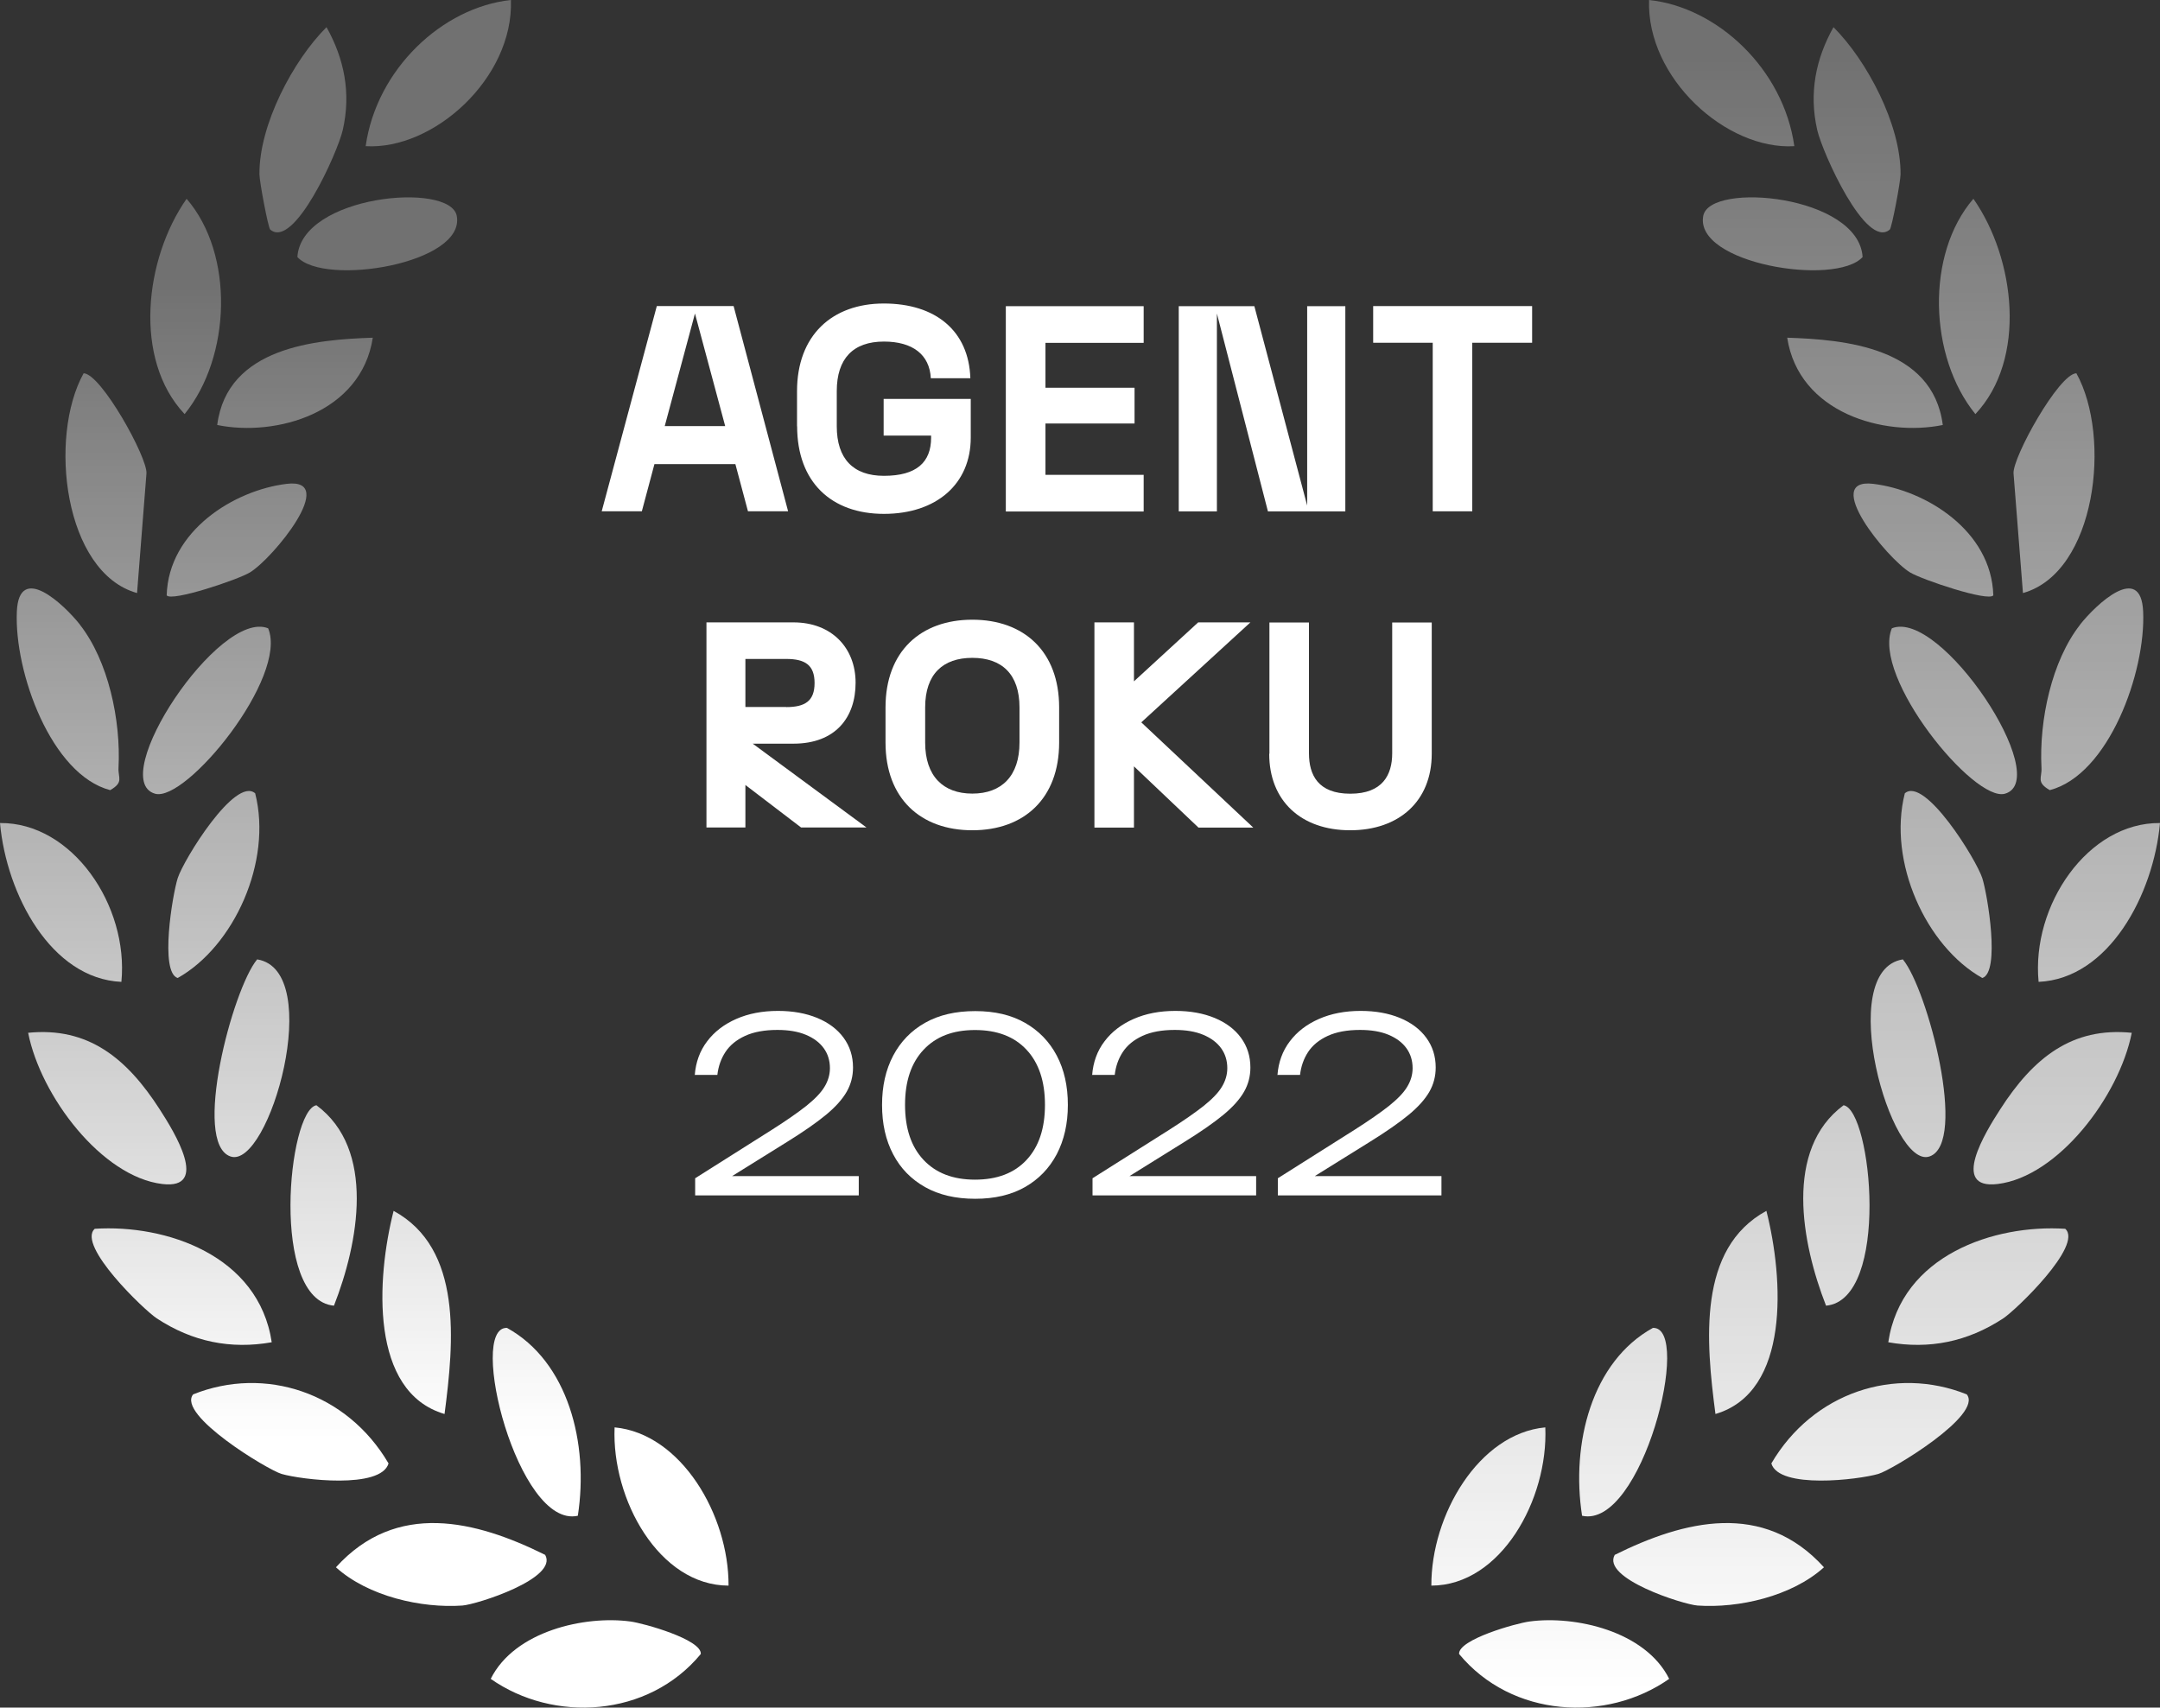 <?xml version="1.0" encoding="UTF-8"?>
<svg id="Layer_1" xmlns="http://www.w3.org/2000/svg" xmlns:xlink="http://www.w3.org/1999/xlink" version="1.1" viewBox="0 0 217.97 172.33">
  <rect x="0" y="0" width="217.97" height="172.33" fill="#333333" stroke="none"/>
  <!-- Generator: Adobe Illustrator 29.1.0, SVG Export Plug-In . SVG Version: 2.1.0 Build 142)  -->
  <defs>
    <style>
      .st0 {
        fill: url(#linear-gradient2);
      }

      .st1 {
        fill: url(#linear-gradient1);
      }

      .st2 {
        fill: url(#linear-gradient9);
      }

      .st3 {
        fill: url(#linear-gradient3);
      }

      .st4 {
        fill: url(#linear-gradient6);
      }

      .st5 {
        fill: url(#linear-gradient8);
      }

      .st6 {
        fill: url(#linear-gradient7);
      }

      .st7 {
        fill: url(#linear-gradient5);
      }

      .st8 {
        fill: url(#linear-gradient4);
      }

      .st9 {
        fill: url(#linear-gradient31);
      }

      .st10 {
        fill: url(#linear-gradient30);
      }

      .st11 {
        fill: url(#linear-gradient38);
      }

      .st12 {
        fill: url(#linear-gradient32);
      }

      .st13 {
        fill: url(#linear-gradient39);
      }

      .st14 {
        fill: url(#linear-gradient34);
      }

      .st15 {
        fill: url(#linear-gradient37);
      }

      .st16 {
        fill: url(#linear-gradient35);
      }

      .st17 {
        fill: url(#linear-gradient33);
      }

      .st18 {
        fill: url(#linear-gradient36);
      }

      .st19 {
        fill: url(#linear-gradient40);
      }

      .st20 {
        fill: url(#linear-gradient41);
      }

      .st21 {
        fill: url(#linear-gradient28);
      }

      .st22 {
        fill: url(#linear-gradient29);
      }

      .st23 {
        fill: url(#linear-gradient18);
      }

      .st24 {
        fill: url(#linear-gradient13);
      }

      .st25 {
        fill: url(#linear-gradient12);
      }

      .st26 {
        fill: url(#linear-gradient15);
      }

      .st27 {
        fill: url(#linear-gradient16);
      }

      .st28 {
        fill: url(#linear-gradient11);
      }

      .st29 {
        fill: url(#linear-gradient10);
      }

      .st30 {
        fill: url(#linear-gradient17);
      }

      .st31 {
        fill: url(#linear-gradient14);
      }

      .st32 {
        fill: url(#linear-gradient19);
      }

      .st33 {
        fill: url(#linear-gradient23);
      }

      .st34 {
        fill: url(#linear-gradient22);
      }

      .st35 {
        fill: url(#linear-gradient24);
      }

      .st36 {
        fill: url(#linear-gradient25);
      }

      .st37 {
        fill: url(#linear-gradient21);
      }

      .st38 {
        fill: url(#linear-gradient20);
      }

      .st39 {
        fill: url(#linear-gradient27);
      }

      .st40 {
        fill: url(#linear-gradient26);
      }

      .st41 {
        fill: url(#linear-gradient);
      }

      .st42 {
        fill: #fff;
      }
    </style>
    <linearGradient id="linear-gradient" x1="60.12" y1="145.2" x2="60.12" y2="27.96" gradientUnits="userSpaceOnUse">
      <stop offset="0" stop-color="#fff"/>
      <stop offset="1" stop-color="#fff" stop-opacity=".3"/>
    </linearGradient>
    <linearGradient id="linear-gradient1" x1="29.25" y1="145.2" x2="29.25" y2="27.96" xlink:href="#linear-gradient"/>
    <linearGradient id="linear-gradient2" x1="6.87" y1="145.2" x2="6.87" y2="27.96" xlink:href="#linear-gradient"/>
    <linearGradient id="linear-gradient3" x1="44.53" y1="145.2" x2="44.53" y2="27.96" xlink:href="#linear-gradient"/>
    <linearGradient id="linear-gradient4" x1="10.82" y1="145.2" x2="10.82" y2="27.96" xlink:href="#linear-gradient"/>
    <linearGradient id="linear-gradient5" x1="10.69" y1="145.2" x2="10.69" y2="27.96" xlink:href="#linear-gradient"/>
    <linearGradient id="linear-gradient6" x1="18.33" y1="145.2" x2="18.33" y2="27.96" xlink:href="#linear-gradient"/>
    <linearGradient id="linear-gradient7" x1="44.23" y1="145.2" x2="44.23" y2="27.96" xlink:href="#linear-gradient"/>
    <linearGradient id="linear-gradient8" x1="30.57" y1="145.2" x2="30.57" y2="27.96" xlink:href="#linear-gradient"/>
    <linearGradient id="linear-gradient9" x1="6.16" y1="145.2" x2="6.16" y2="27.96" xlink:href="#linear-gradient"/>
    <linearGradient id="linear-gradient10" x1="18.74" y1="145.2" x2="18.74" y2="27.96" xlink:href="#linear-gradient"/>
    <linearGradient id="linear-gradient11" x1="20.88" y1="145.2" x2="20.88" y2="27.96" xlink:href="#linear-gradient"/>
    <linearGradient id="linear-gradient12" x1="54.17" y1="145.2" x2="54.17" y2="27.96" xlink:href="#linear-gradient"/>
    <linearGradient id="linear-gradient13" x1="42.04" y1="145.2" x2="42.04" y2="27.96" xlink:href="#linear-gradient"/>
    <linearGradient id="linear-gradient14" x1="21.58" y1="145.2" x2="21.58" y2="27.96" xlink:href="#linear-gradient"/>
    <linearGradient id="linear-gradient15" x1="67.77" y1="145.2" x2="67.77" y2="27.96" xlink:href="#linear-gradient"/>
    <linearGradient id="linear-gradient16" x1="32.65" y1="145.2" x2="32.65" y2="27.96" xlink:href="#linear-gradient"/>
    <linearGradient id="linear-gradient17" x1="25.41" y1="145.2" x2="25.41" y2="27.96" xlink:href="#linear-gradient"/>
    <linearGradient id="linear-gradient18" x1="29.77" x2="29.77" y2="27.96" xlink:href="#linear-gradient"/>
    <linearGradient id="linear-gradient19" x1="23.87" y1="145.2" x2="23.87" y2="27.96" xlink:href="#linear-gradient"/>
    <linearGradient id="linear-gradient20" x1="38.07" y1="145.2" x2="38.07" y2="27.96" xlink:href="#linear-gradient"/>
    <linearGradient id="linear-gradient21" x1="157.85" y1="170.66" x2="157.85" y2="4.38" xlink:href="#linear-gradient"/>
    <linearGradient id="linear-gradient22" x1="188.72" y1="170.66" x2="188.72" y2="4.38" xlink:href="#linear-gradient"/>
    <linearGradient id="linear-gradient23" x1="211.09" y1="170.66" x2="211.09" y2="4.38" xlink:href="#linear-gradient"/>
    <linearGradient id="linear-gradient24" x1="173.44" y1="170.66" x2="173.44" y2="4.38" xlink:href="#linear-gradient"/>
    <linearGradient id="linear-gradient25" x1="207.14" y1="170.66" x2="207.14" y2="4.38" xlink:href="#linear-gradient"/>
    <linearGradient id="linear-gradient26" x1="207.28" y1="170.66" x2="207.28" y2="4.38" xlink:href="#linear-gradient"/>
    <linearGradient id="linear-gradient27" x1="199.64" y1="170.66" x2="199.64" y2="4.38" xlink:href="#linear-gradient"/>
    <linearGradient id="linear-gradient28" x1="173.74" y1="170.66" x2="173.74" y2="4.38" xlink:href="#linear-gradient"/>
    <linearGradient id="linear-gradient29" x1="187.4" y1="170.66" x2="187.4" y2="4.38" xlink:href="#linear-gradient"/>
    <linearGradient id="linear-gradient30" x1="211.81" y1="170.66" x2="211.81" y2="4.38" xlink:href="#linear-gradient"/>
    <linearGradient id="linear-gradient31" x1="199.23" y1="170.66" x2="199.23" y2="4.38" xlink:href="#linear-gradient"/>
    <linearGradient id="linear-gradient32" x1="197.09" y1="170.66" x2="197.09" y2="4.38" xlink:href="#linear-gradient"/>
    <linearGradient id="linear-gradient33" x1="163.8" y1="170.66" x2="163.8" y2="4.38" xlink:href="#linear-gradient"/>
    <linearGradient id="linear-gradient34" x1="175.92" y1="170.66" x2="175.92" y2="4.38" xlink:href="#linear-gradient"/>
    <linearGradient id="linear-gradient35" x1="196.39" y1="170.66" x2="196.39" y2="4.38" xlink:href="#linear-gradient"/>
    <linearGradient id="linear-gradient36" x1="150.2" y1="170.66" x2="150.2" y2="4.38" xlink:href="#linear-gradient"/>
    <linearGradient id="linear-gradient37" x1="185.31" y1="170.66" x2="185.31" y2="4.38" xlink:href="#linear-gradient"/>
    <linearGradient id="linear-gradient38" x1="192.56" y1="170.66" x2="192.56" y2="4.38" xlink:href="#linear-gradient"/>
    <linearGradient id="linear-gradient39" x1="188.2" y1="170.67" x2="188.2" y2="4.38" xlink:href="#linear-gradient"/>
    <linearGradient id="linear-gradient40" x1="194.1" y1="170.66" x2="194.1" y2="4.38" xlink:href="#linear-gradient"/>
    <linearGradient id="linear-gradient41" x1="179.89" y1="170.66" x2="179.89" y2="4.38" xlink:href="#linear-gradient"/>
  </defs>
  <g id="cRi8fD">
    <g>
      <path class="st41" d="M63.61,163.64c-4.57-.62-11.68.95-14.09,5.79,6.31,4.43,15.88,3.93,21.2-2.51.1-1.47-5.8-3.11-7.11-3.28Z"/>
      <path class="st1" d="M19.49,140.72c-1.67,2.06,7.54,7.63,8.93,8.03,1.99.58,10.01,1.56,10.79-1.06-4.2-7.17-12.48-9.87-19.72-6.97Z"/>
      <path class="st0" d="M8.07,63.04c-1.61-2.04-6.15-6.32-6.37-1.32-.27,6.13,3.48,16.47,9.42,18.02,1.4-.8.78-1.25.84-2.25.25-4.81-1.04-10.81-3.9-14.45Z"/>
      <path class="st3" d="M55,156.91c-6.97-3.46-14.99-5.49-21.1,1.26,3.25,2.94,8.64,4.15,12.76,3.86,1.46-.11,9.72-2.74,8.35-5.12Z"/>
      <path class="st8" d="M2.84,104.23c1.27,6.42,7.45,14.53,13.54,15.26,4.81.58,1.22-5.24-.26-7.53-3.34-5.2-7.25-8.34-13.29-7.73Z"/>
      <path class="st7" d="M13.83,59.85l.95-12.07c.12-1.59-4.57-10.06-6.34-10.11-3.58,6.44-1.99,20.11,5.39,22.18Z"/>
      <path class="st4" d="M9.55,124.02c-1.8,1.67,5,8.2,6.27,9.03,3.61,2.37,7.47,3.14,11.6,2.41-1.31-8.78-10.69-11.92-17.87-11.45Z"/>
      <path class="st6" d="M36.89,14.75C43.73,15.17,51.83,7.9,51.56,0c-6.9.73-13.56,6.96-14.66,14.75Z"/>
      <path class="st5" d="M27.27,23.17c2.4,2.05,6.8-7.78,7.32-10.05.85-3.73.15-7.18-1.64-10.38-3.36,3.35-6.81,9.84-6.77,14.85,0,.72.88,5.41,1.09,5.58Z"/>
      <path class="st2" d="M0,83.06c.65,7.2,5.15,15.71,12.25,16.03.75-7.71-4.97-16.1-12.25-16.03Z"/>
      <path class="st29" d="M18.83,20.06c-4.24,6.06-5.41,16.2-.2,21.73,4.69-5.77,5.04-16.13.2-21.73Z"/>
      <path class="st28" d="M27.06,63.41c-4.93-2.01-16.35,15.25-11.42,16.69,3.12.91,13.47-11.77,11.42-16.69Z"/>
      <path class="st25" d="M58.31,152.97c1.13-7.3-.98-15.56-7.15-18.96-4.04-.14,1.11,20.31,7.15,18.96Z"/>
      <path class="st24" d="M39.72,122.2c-1.74,6.85-2.42,18.28,5.14,20.5.96-7.32,1.83-16.71-5.14-20.5Z"/>
      <path class="st31" d="M25.75,80.06c-2.01-1.74-7.23,6.71-7.82,8.57-.53,1.68-1.83,9.49,0,10.07,5.69-3.19,9.57-11.76,7.82-18.64Z"/>
      <path class="st26" d="M62.02,144.05c-.31,7.25,4.48,15.96,11.5,15.97.03-7.1-4.77-15.34-11.5-15.97Z"/>
      <path class="st27" d="M33.7,131.77c2.48-6.33,4.25-15.78-1.77-20.23-2.86.5-4.71,19.62,1.77,20.23Z"/>
      <path class="st30" d="M25.95,96.82c-2.49,2.99-6.59,18.55-2.69,19.89s9.61-18.77,2.69-19.89Z"/>
      <path class="st23" d="M21.92,42.89c5.93,1.21,14.53-1.2,15.7-8.81-5.72.19-14.69.93-15.7,8.81Z"/>
      <path class="st32" d="M16.82,60.08c.48.68,7.22-1.59,8.4-2.31,2.35-1.43,9-9.58,3.71-8.94s-11.92,4.72-12.11,11.25Z"/>
      <path class="st38" d="M30.01,25.94c2.74,3,17.01.66,16.08-4.16-.67-3.48-15.69-2.08-16.08,4.16Z"/>
    </g>
  </g>
  <g id="cRi8fD1" data-name="cRi8fD">
    <g>
      <path class="st37" d="M154.35,163.64c4.57-.62,11.68.95,14.09,5.79-6.31,4.43-15.88,3.93-21.2-2.51-.1-1.47,5.8-3.11,7.11-3.28Z"/>
      <path class="st34" d="M198.47,140.72c1.67,2.06-7.54,7.63-8.93,8.03-1.99.58-10.01,1.56-10.79-1.06,4.2-7.17,12.48-9.87,19.72-6.97Z"/>
      <path class="st33" d="M209.9,63.04c1.61-2.04,6.15-6.32,6.37-1.32.27,6.13-3.48,16.47-9.42,18.02-1.4-.8-.78-1.25-.84-2.25-.25-4.81,1.04-10.81,3.9-14.45Z"/>
      <path class="st35" d="M162.96,156.91c6.97-3.46,14.99-5.49,21.1,1.26-3.25,2.94-8.64,4.15-12.76,3.86-1.46-.11-9.72-2.74-8.35-5.12Z"/>
      <path class="st36" d="M215.12,104.23c-1.27,6.42-7.45,14.53-13.54,15.26-4.81.58-1.22-5.24.26-7.53,3.34-5.2,7.25-8.34,13.29-7.73Z"/>
      <path class="st40" d="M204.14,59.85l-.95-12.07c-.12-1.59,4.57-10.06,6.34-10.11,3.58,6.44,1.99,20.11-5.39,22.18Z"/>
      <path class="st39" d="M208.42,124.02c1.8,1.67-5,8.2-6.27,9.03-3.61,2.37-7.47,3.14-11.6,2.41,1.31-8.78,10.69-11.92,17.87-11.45Z"/>
      <path class="st21" d="M181.07,14.75c-6.84.42-14.93-6.86-14.66-14.75,6.9.73,13.56,6.96,14.66,14.75Z"/>
      <path class="st22" d="M190.7,23.17c-2.4,2.05-6.8-7.78-7.32-10.05-.85-3.73-.15-7.18,1.64-10.38,3.36,3.35,6.81,9.84,6.77,14.85,0,.72-.88,5.41-1.09,5.58Z"/>
      <path class="st10" d="M217.97,83.06c-.65,7.2-5.15,15.71-12.25,16.03-.75-7.71,4.97-16.1,12.25-16.03Z"/>
      <path class="st9" d="M199.14,20.06c4.24,6.06,5.41,16.2.2,21.73-4.69-5.77-5.04-16.13-.2-21.73Z"/>
      <path class="st12" d="M190.91,63.41c4.93-2.01,16.35,15.25,11.42,16.69-3.12.91-13.47-11.77-11.42-16.69Z"/>
      <path class="st17" d="M159.65,152.97c-1.13-7.3.98-15.56,7.15-18.96,4.04-.14-1.11,20.31-7.15,18.96Z"/>
      <path class="st14" d="M178.25,122.2c1.74,6.85,2.42,18.28-5.14,20.5-.96-7.32-1.83-16.71,5.14-20.5Z"/>
      <path class="st16" d="M192.22,80.06c2.01-1.74,7.23,6.71,7.82,8.57.53,1.68,1.83,9.49,0,10.07-5.69-3.19-9.57-11.76-7.82-18.64Z"/>
      <path class="st18" d="M155.94,144.05c.31,7.25-4.48,15.96-11.5,15.97-.03-7.1,4.77-15.34,11.5-15.97Z"/>
      <path class="st15" d="M184.27,131.77c-2.48-6.33-4.25-15.78,1.77-20.23,2.86.5,4.71,19.62-1.77,20.23Z"/>
      <path class="st11" d="M192.02,96.82c2.49,2.99,6.59,18.55,2.69,19.89s-9.61-18.77-2.69-19.89Z"/>
      <path class="st13" d="M196.05,42.89c-5.93,1.21-14.53-1.2-15.7-8.81,5.72.19,14.69.93,15.7,8.81Z"/>
      <path class="st19" d="M201.15,60.08c-.48.68-7.22-1.59-8.4-2.31-2.35-1.43-9-9.58-3.71-8.94s11.92,4.72,12.11,11.25Z"/>
      <path class="st20" d="M187.96,25.94c-2.74,3-17.01.66-16.08-4.16.67-3.48,15.69-2.08,16.08,4.16Z"/>
    </g>
  </g>
  <g>
    <path class="st42" d="M74.21,46.84h-8.17l-1.27,4.76h-4.05l5.56-20.71h7.75l5.5,20.71h-4.05l-1.27-4.76ZM73.18,43l-3.05-11.36-3.05,11.36h6.09Z"/>
    <path class="st42" d="M80.43,43.03v-3.55c0-5.65,3.55-8.85,8.76-8.85s8.58,2.75,8.73,7.54h-3.99c-.12-2.4-1.86-3.7-4.73-3.7-3.11,0-4.76,1.72-4.76,5v3.55c0,3.28,1.66,5,4.76,5,3.28,0,4.76-1.36,4.76-3.85v-.21h-4.79v-3.7h8.79v3.91c0,4.67-3.46,7.69-8.76,7.69s-8.76-3.2-8.76-8.85Z"/>
    <path class="st42" d="M101.5,30.9h13.91v3.7h-9.91v4.53h8.99v3.61h-8.99v5.18h9.91v3.7h-13.91v-20.71Z"/>
    <path class="st42" d="M118.95,30.9h7.63l5.33,20.12v-20.12h3.85v20.71h-7.81l-5.15-19.97v19.97h-3.85v-20.71Z"/>
    <path class="st42" d="M144.58,34.59h-6.01v-3.7h16.04v3.7h-6.04v17.01h-3.99v-17.01Z"/>
    <path class="st42" d="M71.28,62.81h8.79c3.85,0,6.27,2.57,6.27,6.09s-2.04,6.15-6.27,6.15h-4.11l11.48,8.46h-6.6l-5.62-4.29v4.29h-3.93v-20.71ZM79.33,71.36c1.92,0,2.87-.62,2.87-2.43s-.95-2.43-2.87-2.43h-4.11v4.85h4.11Z"/>
    <path class="st42" d="M89.36,74.94v-3.55c0-5.65,3.55-8.85,8.76-8.85s8.76,3.2,8.76,8.85v3.55c0,5.65-3.55,8.85-8.76,8.85s-8.76-3.2-8.76-8.85ZM98.12,80.09c2.96,0,4.76-1.78,4.76-5.15v-3.55c0-3.37-1.8-5-4.76-5s-4.76,1.63-4.76,5v3.55c0,3.37,1.8,5.15,4.76,5.15Z"/>
    <path class="st42" d="M114.43,77.34v6.18h-3.99v-20.71h3.99v5.95l6.48-5.95h5.27l-11.01,10.09,11.3,10.62h-5.53l-6.51-6.18Z"/>
    <path class="st42" d="M128.1,76.07v-13.25h3.99v13.2c0,2.19.92,4.08,4.17,4.08s4.23-1.89,4.23-4.08v-13.2h3.99v13.25c0,4.76-3.28,7.72-8.23,7.72s-8.17-2.96-8.17-7.72Z"/>
  </g>
  <g>
    <path class="st42" d="M70.11,108.5c.1-1.3.51-2.44,1.25-3.41.73-.97,1.71-1.72,2.94-2.26,1.23-.54,2.63-.81,4.21-.81,1.5,0,2.82.24,3.96.71,1.14.47,2.03,1.14,2.66,2,.63.86.95,1.86.95,3,0,.88-.21,1.7-.64,2.45s-1.12,1.53-2.09,2.33c-.97.8-2.28,1.71-3.94,2.74l-6.67,4.15-.29-.71h14.21v1.95h-16.51v-1.73l7.77-4.91c1.43-.91,2.58-1.71,3.43-2.38.85-.68,1.47-1.31,1.84-1.92.37-.6.56-1.24.56-1.9,0-.77-.21-1.44-.62-2.01-.42-.58-1.02-1.03-1.81-1.36-.79-.33-1.75-.49-2.87-.49-1.3,0-2.39.2-3.26.6-.87.4-1.53.94-1.98,1.62-.45.68-.72,1.46-.82,2.32h-2.3Z"/>
    <path class="st42" d="M98.41,120.98c-1.97,0-3.66-.39-5.06-1.18-1.4-.79-2.48-1.89-3.22-3.31-.75-1.42-1.12-3.08-1.12-4.98s.37-3.54,1.12-4.97c.75-1.42,1.82-2.53,3.22-3.32,1.4-.79,3.08-1.18,5.06-1.18s3.63.39,5.02,1.18c1.39.79,2.46,1.89,3.21,3.31.75,1.42,1.12,3.08,1.12,4.98s-.38,3.55-1.12,4.97c-.75,1.42-1.82,2.53-3.21,3.32-1.39.79-3.06,1.18-5.02,1.18ZM98.39,119.05c2.23,0,3.96-.66,5.2-1.99,1.24-1.33,1.86-3.18,1.86-5.56s-.62-4.23-1.86-5.56c-1.24-1.33-2.97-1.99-5.2-1.99s-3.94.66-5.19,1.99c-1.25,1.33-1.87,3.18-1.87,5.56s.62,4.23,1.87,5.56c1.25,1.33,2.98,1.99,5.19,1.99Z"/>
    <path class="st42" d="M110.21,108.5c.1-1.3.51-2.44,1.25-3.41.73-.97,1.71-1.72,2.94-2.26,1.23-.54,2.63-.81,4.21-.81,1.5,0,2.82.24,3.96.71,1.14.47,2.03,1.14,2.66,2,.63.86.95,1.86.95,3,0,.88-.21,1.7-.64,2.45s-1.12,1.53-2.09,2.33c-.97.8-2.28,1.71-3.94,2.74l-6.67,4.15-.29-.71h14.21v1.95h-16.51v-1.73l7.77-4.91c1.43-.91,2.58-1.71,3.43-2.38.85-.68,1.47-1.31,1.84-1.92.37-.6.56-1.24.56-1.9,0-.77-.21-1.44-.62-2.01-.42-.58-1.02-1.03-1.81-1.36-.79-.33-1.75-.49-2.87-.49-1.3,0-2.39.2-3.26.6-.87.4-1.53.94-1.98,1.62-.45.68-.72,1.46-.82,2.32h-2.3Z"/>
    <path class="st42" d="M128.91,108.5c.1-1.3.51-2.44,1.25-3.41.73-.97,1.71-1.72,2.94-2.26,1.23-.54,2.63-.81,4.21-.81,1.5,0,2.82.24,3.96.71,1.14.47,2.03,1.14,2.66,2,.63.86.95,1.86.95,3,0,.88-.21,1.7-.64,2.45s-1.12,1.53-2.09,2.33c-.97.8-2.28,1.71-3.94,2.74l-6.67,4.15-.29-.71h14.21v1.95h-16.51v-1.73l7.77-4.91c1.43-.91,2.58-1.71,3.43-2.38.85-.68,1.47-1.31,1.84-1.92.37-.6.56-1.24.56-1.9,0-.77-.21-1.44-.62-2.01-.42-.58-1.02-1.03-1.81-1.36-.79-.33-1.75-.49-2.87-.49-1.3,0-2.39.2-3.26.6-.87.4-1.53.94-1.98,1.62-.45.68-.72,1.46-.82,2.32h-2.3Z"/>
  </g>
</svg>